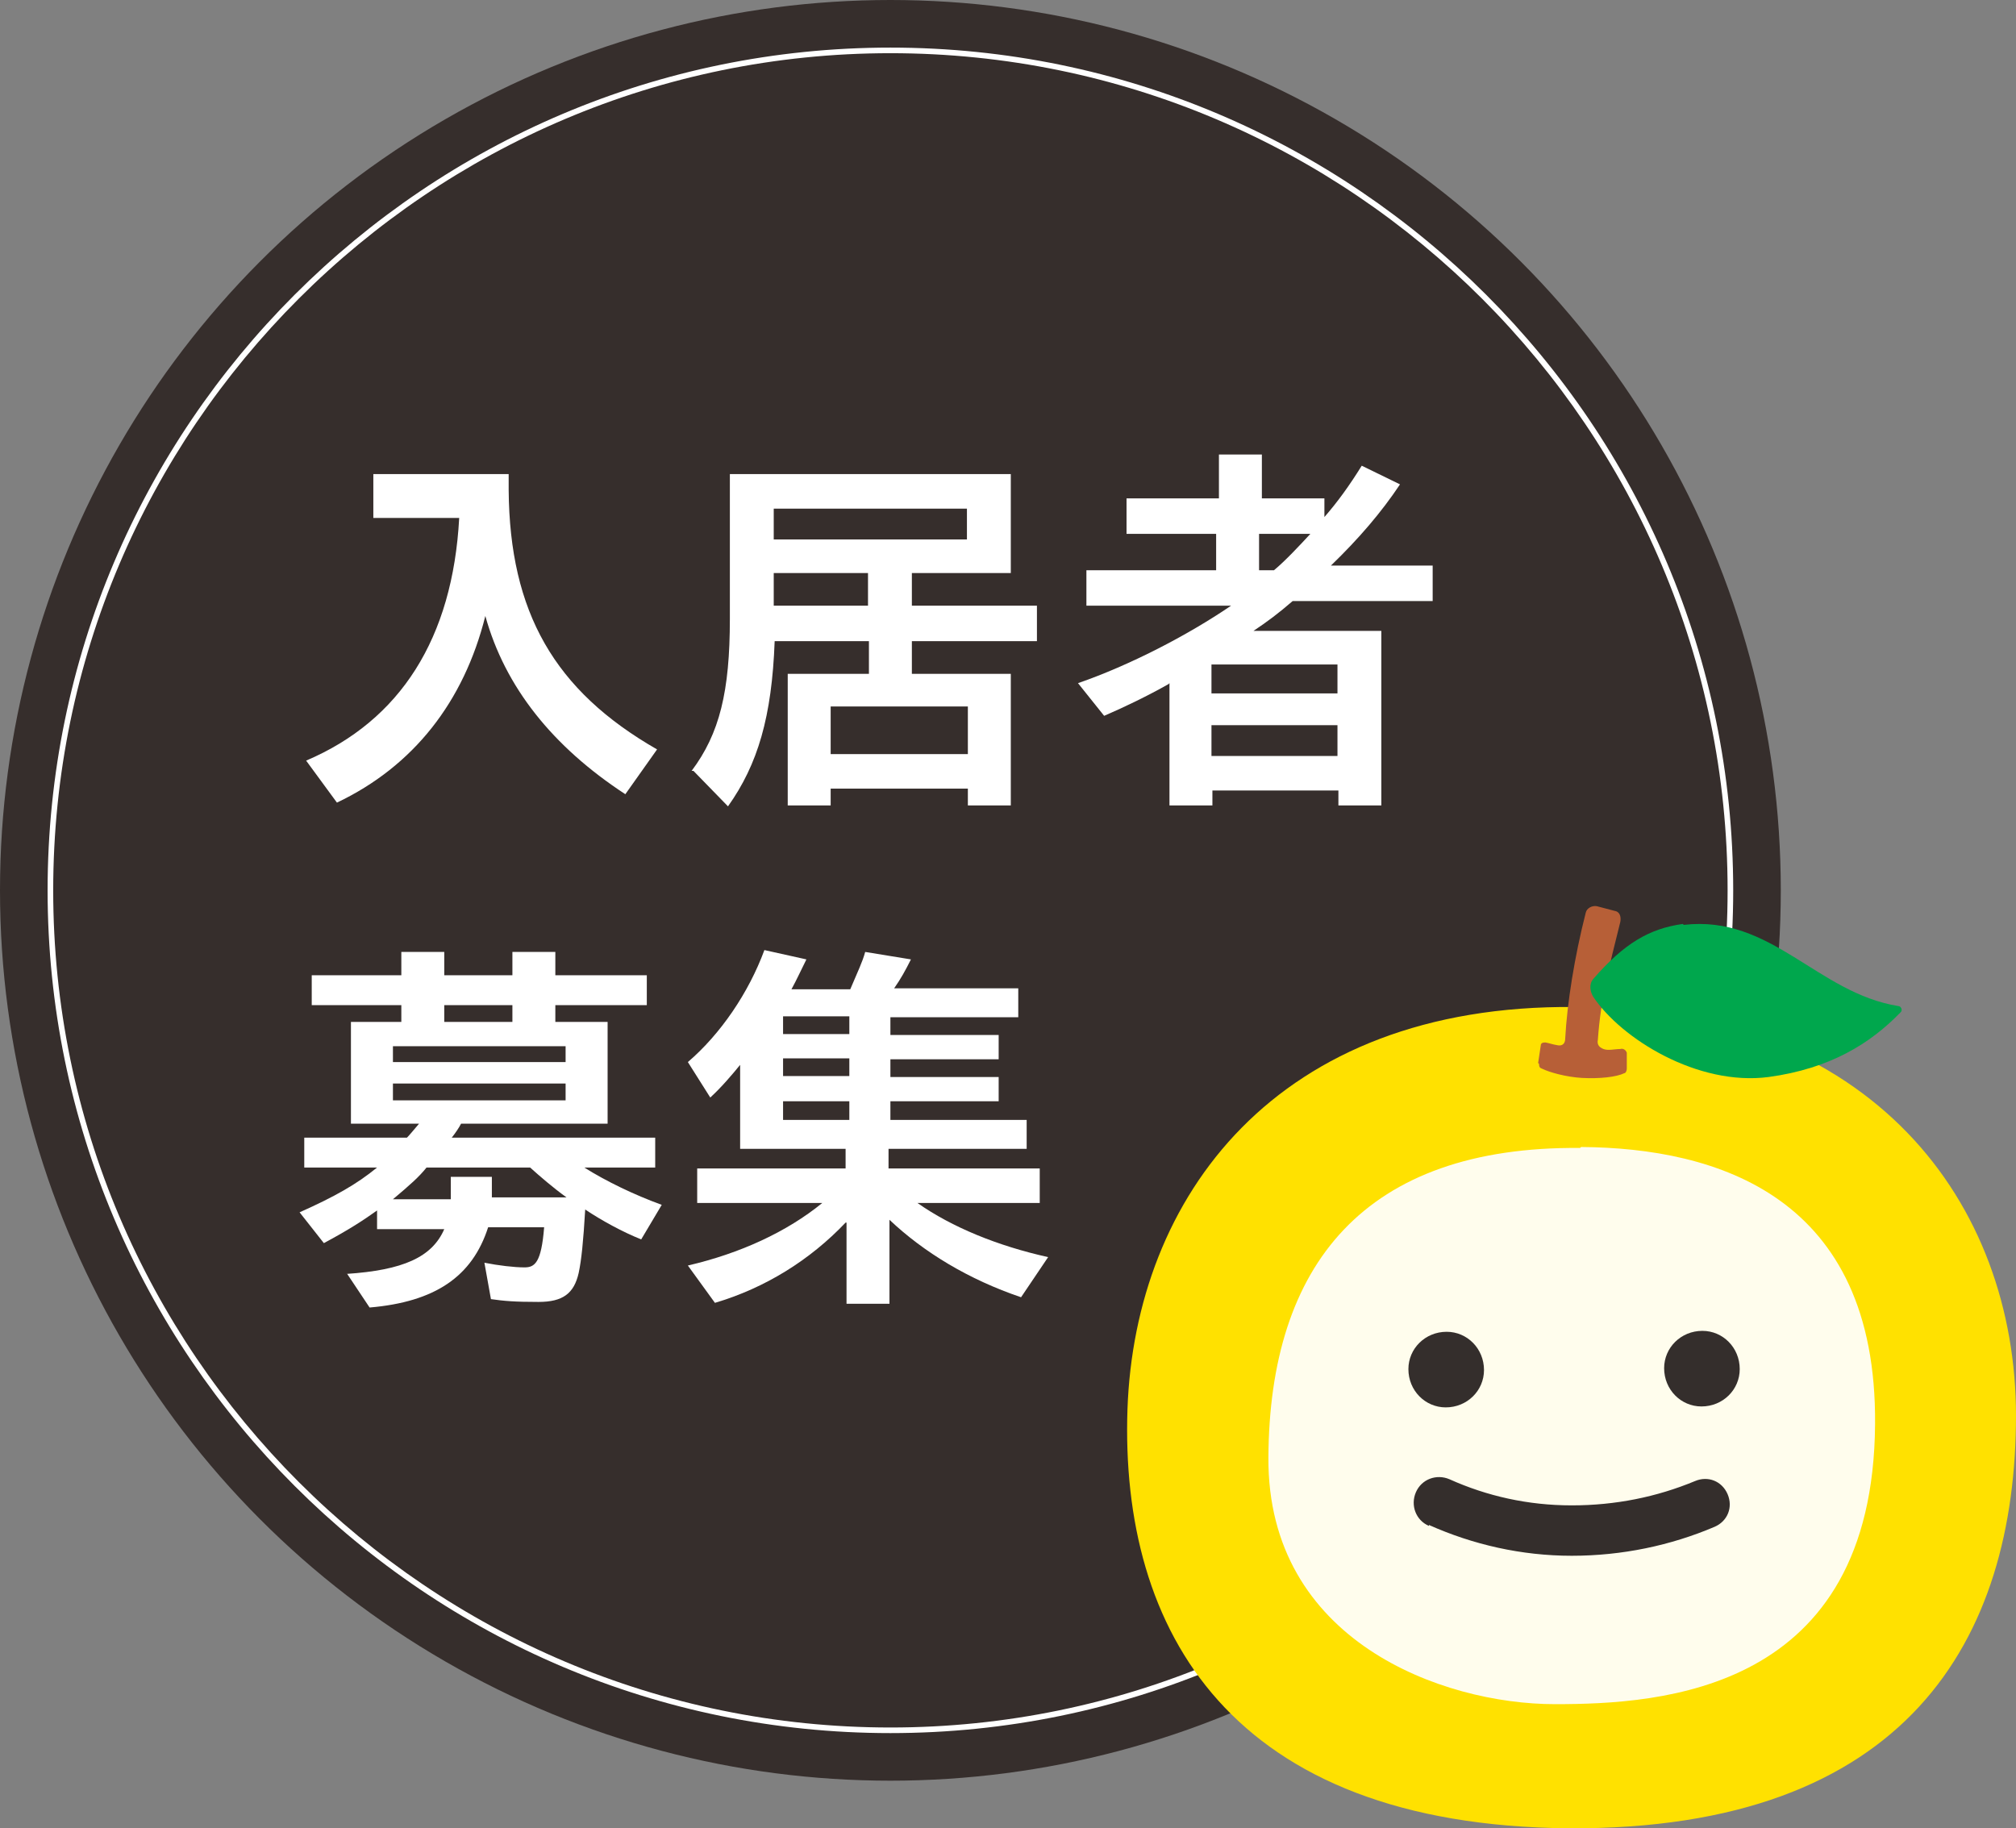 <?xml version="1.0" encoding="UTF-8"?>
<svg xmlns="http://www.w3.org/2000/svg" width="216" height="195.9" version="1.1" viewBox="0 0 216 195.9">
  <rect x="0" y="0" width="216" height="195.9" fill="#808080" stroke="none"/>
  <defs>
    <style>
      .cls-1 {
        fill: #b75f37;
      }

      .cls-2 {
        fill: #ffe100;
      }

      .cls-3 {
        fill: #00a74d;
      }

      .cls-4 {
        fill: #362e2c;
      }

      .cls-5 {
        fill: #fffded;
      }

      .cls-6 {
        fill: #fff;
      }

      .cls-7 {
        fill: #342e2c;
      }
    </style>
  </defs>
  <!-- Generator: Adobe Illustrator 28.7.4, SVG Export Plug-In . SVG Version: 1.2.0 Build 166)  -->
  <g>
    <g id="_レイヤー_1" data-name="レイヤー_1">
      <g>
        <g>
          <circle class="cls-4" cx="95.4" cy="95.4" r="95.4"/>
          <path class="cls-6" d="M95.4,5.7c49.5,0,89.7,40.3,89.7,89.7s-40.3,89.7-89.7,89.7S5.7,144.9,5.7,95.4,46,5.7,95.4,5.7M95.4,5.1C45.6,5.1,5.1,45.6,5.1,95.4s40.5,90.3,90.3,90.3,90.3-40.5,90.3-90.3S145.2,5.1,95.4,5.1h0Z"/>
        </g>
        <g>
          <path class="cls-6" d="M32.8,81.5c10.1-4.3,15.7-13.1,16.4-26h-9.2v-4.7h14.5v1.7c.1,13.1,4.9,21.5,15.9,27.8l-3.4,4.8c-7.8-5.1-12.9-11.5-15-19.1-2.3,9.2-7.7,16.1-15.9,20l-3.3-4.5Z"/>
          <path class="cls-6" d="M74.1,82.6c3-4,4.1-8.5,4.1-16.3v-15.5h30.1v10.6h-10.6v3.5h13.4v3.8h-13.4v3.5h10.6v14.1h-4.6v-1.8h-14.7v1.8h-4.6v-14.1h8.7v-3.5h-10.1c-.3,8.1-1.8,13.2-5,17.7l-3.7-3.8ZM103.6,57.8v-3.3h-20.7v3.3h20.7ZM93,64.9v-3.5h-10.1v3.5h10.1ZM103.7,80.8v-5.1h-14.7v5.1h14.7Z"/>
          <path class="cls-6" d="M125.2,73.3c-2.3,1.3-4.8,2.5-6.9,3.4l-2.8-3.5c5.5-1.9,11.7-5.1,16.4-8.3h-15.5v-3.8h13.9v-3.9h-9.6v-3.8h9.9v-4.7h4.6v4.7h6.7v2c1.4-1.6,2.7-3.4,4-5.5l4.1,2c-2,3-4.4,5.8-7.4,8.7h10.9v3.8h-15c-1.5,1.3-2.7,2.2-4.2,3.2h13.7v18.7h-4.6v-1.6h-13.5v1.6h-4.6v-13.1ZM143.3,74.3v-3.1h-13.5v3.1h13.5ZM143.3,81v-3.3h-13.5v3.3h13.5ZM136.5,61.1c1.2-1,2.7-2.6,3.9-3.9h-5.5v3.9h1.6Z"/>
          <path class="cls-6" d="M37.1,136.5c6.1-.4,9.2-1.8,10.5-4.8h-7.2v-2c-1.4,1-2.9,2-5.7,3.5l-2.6-3.3c3.8-1.7,6.1-3,8.3-4.8h-7.8v-3.2h11c.3-.3.7-.8,1.3-1.5h-7.3v-10.9h5.4v-1.8h-9.6v-3.2h9.6v-2.5h4.6v2.5h7.3v-2.5h4.6v2.5h9.8v3.2h-9.8v1.8h5.6v10.9h-15.7c-.2.4-.6,1-1,1.5h21.8v3.2h-7.6c2.4,1.5,5.3,2.9,8.3,4l-2.2,3.7c-2-.8-4.2-2-6-3.2-.2,3.4-.4,5.4-.7,6.8-.5,2.2-1.7,3.1-4.3,3.1s-3.7-.1-5.1-.3l-.7-3.9c1.5.3,3.2.5,4.3.5s1.8-.5,2.1-4.3h-6c-1.7,5.3-5.7,8-12.7,8.6l-2.4-3.6ZM60.6,113.8v-1.7h-18.5v1.7h18.5ZM60.6,117.9v-1.8h-18.5v1.8h18.5ZM48.3,128.5v-2.4h4.4v2.2h8c-1.4-1-2.9-2.3-3.9-3.2h-11.1c-.8,1-1.7,1.8-3.6,3.4h6.2ZM54.9,109.5v-1.8h-7.3v1.8h7.3Z"/>
          <path class="cls-6" d="M90.6,131c-3.8,4-8.6,7-14,8.6l-2.9-4c5.6-1.3,10.6-3.6,14.4-6.7h-13.4v-3.7h15.9v-2.1h-11.3v-9c-.9,1.1-2,2.4-3.2,3.5l-2.4-3.8c3.5-3,6.5-7.4,8.2-12l4.5,1c-.7,1.4-1,2.1-1.6,3.2h6.3c.8-1.9,1.3-2.9,1.6-4l4.9.8c-.6,1.2-1.1,2.1-1.8,3.1h13.3v3.1h-13.7v1.9h11.6v2.6h-11.6v1.9h11.6v2.6h-11.6v2h14.6v3.1h-14.8v2.1h16.2v3.7h-13.1c3.7,2.6,8.6,4.6,14,5.8l-2.9,4.3c-5.6-1.9-10.4-4.8-14.1-8.3v9h-4.6v-8.7ZM91,110.8v-1.9h-7.1v1.9h7.1ZM91,115.3v-1.9h-7.1v1.9h7.1ZM91,120v-2h-7.1v2h7.1Z"/>
        </g>
        <g>
          <path class="cls-2" d="M216,151.6c0,24.1-11.7,44.5-47.9,44.3-36.3-.3-48.1-21.2-47.3-44.9.8-22.7,15.9-43.4,47.9-43.1,32,.2,47.3,21.1,47.3,43.8"/>
          <path class="cls-5" d="M169.4,122.9c14.6.1,31.7,5.3,31.5,29.7-.2,28.7-22.9,30-34.3,30-12.1,0-30.8-6.8-30.7-26.4.1-20.7,10.3-33.4,33.4-33.2"/>
          <path class="cls-7" d="M159,146.8c0,2.2-1.8,4-4.1,4-2.2,0-4-1.8-4-4.1,0-2.2,1.8-4,4.1-4,2.2,0,4,1.8,4,4.1"/>
          <path class="cls-7" d="M186.4,146.7c0,2.2-1.8,4-4.1,4-2.2,0-4-1.8-4-4.1,0-2.2,1.8-4,4.1-4,2.2,0,4,1.8,4,4.1"/>
          <path class="cls-7" d="M153.1,163.5c-1.4-.6-2-2.2-1.4-3.6.6-1.4,2.2-2,3.6-1.4,4,1.8,8.4,2.8,13.1,2.8,4.7,0,9.1-.9,13.2-2.6,1.4-.6,2.9,0,3.5,1.4.6,1.4,0,2.9-1.4,3.5-4.7,2-9.9,3.1-15.3,3.1-5.4,0-10.6-1.2-15.3-3.3"/>
          <path class="cls-1" d="M164.9,114c0,.2,0,.4.3.5.8.4,2.6.9,4.3,1,1.9.1,3.7-.1,4.5-.5.2,0,.3-.3.3-.5v-1.7c-.1-.3-.4-.5-.7-.4-.6,0-1.3.2-1.8,0-.5-.2-.7-.5-.6-1,.3-4.3,1.2-7.8,2.4-12.6.1-.5,0-1.1-.6-1.2l-1.9-.5c-.5-.1-1.1.2-1.2.7-1.2,4.7-2,9.7-2.2,13.5,0,.5-.3.8-.8.7-.6-.1-.8-.2-1.3-.3-.2,0-.4,0-.5.2l-.3,2"/>
          <path class="cls-3" d="M180.4,99.1c9.4-1.1,14.3,7.3,23,8.7.3,0,.5.5.2.7-3.2,3.3-7.5,6-14.1,6.9-7.6,1-15.8-4.1-18.8-8.6-.3-.5-.5-1.3,0-1.9,3.3-3.8,6-5.4,9.6-5.9"/>
        </g>
      </g>
    </g>
  </g>
</svg>